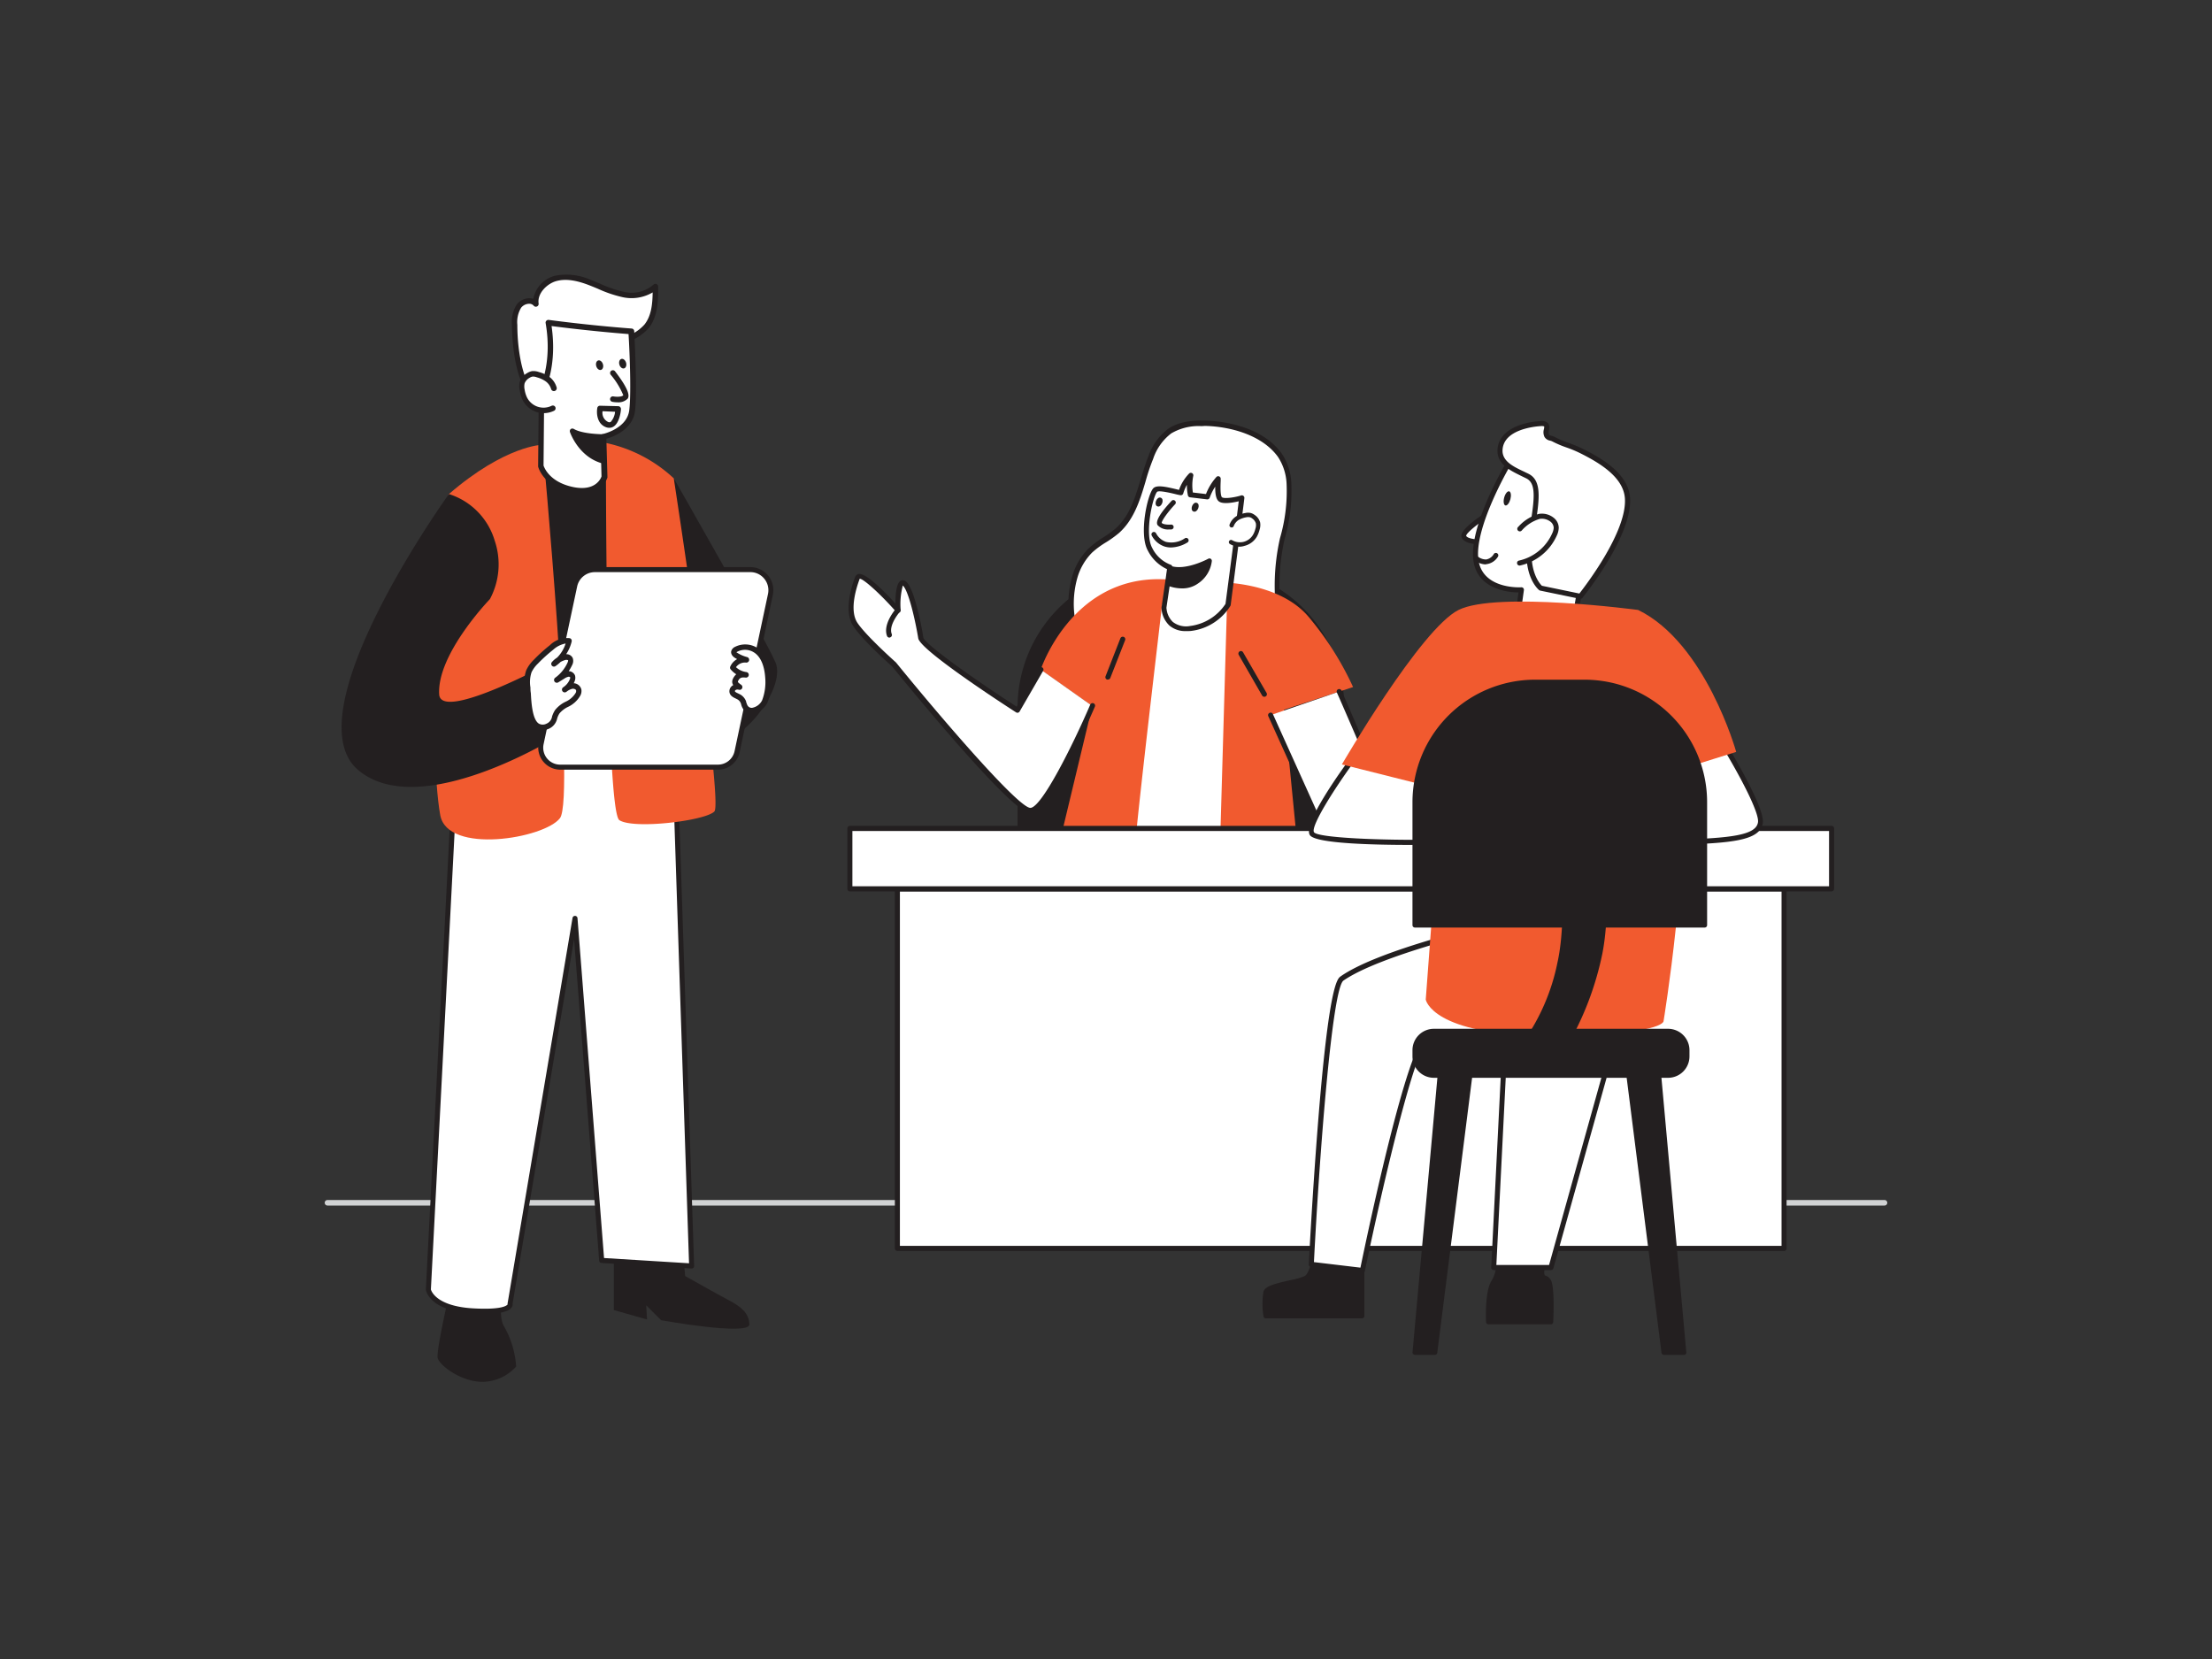<svg xmlns="http://www.w3.org/2000/svg" viewBox="0 0 400 300"><rect x="0" y="0" width="400" height="300" fill="#333333" stroke="none"/><g id="_116_team_meeting_flatline" data-name="#116_team_meeting_flatline"><path d="M340.78,218H59.22a.5.5,0,0,1-.5-.5.5.5,0,0,1,.5-.5H340.78a.5.5,0,0,1,.5.5A.5.5,0,0,1,340.78,218Z" fill="#d1d3d4"></path><path d="M209.39,103h8.31a24.94,24.94,0,0,1,24.94,24.94v27.36a0,0,0,0,1,0,0H184.46a0,0,0,0,1,0,0V127.9A24.94,24.94,0,0,1,209.39,103Z" fill="#231f20"></path><path d="M242.65,155.71H184.46a.45.45,0,0,1-.45-.45V127.9a25.41,25.41,0,0,1,25.38-25.38h8.32a25.41,25.41,0,0,1,25.38,25.38v27.36A.45.45,0,0,1,242.65,155.71Zm-57.75-.89h57.3V127.9a24.52,24.52,0,0,0-24.49-24.5h-8.32a24.52,24.52,0,0,0-24.49,24.5Z" fill="#231f20"></path><path d="M233.05,87.39a30.3,30.3,0,0,1-1.2,10.11c-1.14,4.13-.8,8.91-1,13.18a24.85,24.85,0,0,1-.68,5.44c-1.62,5.9-7.45,9.94-13.48,11A20.65,20.65,0,0,1,199,121.88a17.69,17.69,0,0,1-4.69-17.52,11.2,11.2,0,0,1,2.81-4.78c1.46-1.4,3.38-2.24,4.9-3.58,3.67-3.26,4.22-8.67,6.06-13.22A10,10,0,0,1,211.55,78a10.82,10.82,0,0,1,6.32-1.38c4.79.11,10.63,1.72,13.56,5.82A10,10,0,0,1,233.05,87.39Z" fill="#fff"></path><path d="M213.14,127.84a20.81,20.81,0,0,1-14.44-5.63,18.13,18.13,0,0,1-4.8-18,11.52,11.52,0,0,1,2.92-5,17.88,17.88,0,0,1,2.63-2,18.86,18.86,0,0,0,2.28-1.64c2.51-2.23,3.5-5.47,4.55-8.91.42-1.38.85-2.8,1.39-4.15a10.46,10.46,0,0,1,3.62-5c2.09-1.4,4.76-1.49,6.59-1.46,2.3.06,10.08.65,13.92,6a10.46,10.46,0,0,1,1.71,5.18h0a31.19,31.19,0,0,1-1.22,10.28,38.34,38.34,0,0,0-.91,9.42c0,1.22,0,2.47-.1,3.66a26.18,26.18,0,0,1-.7,5.54c-1.78,6.48-8.24,10.35-13.85,11.3A20.71,20.71,0,0,1,213.14,127.84Zm4.11-50.78a9.72,9.72,0,0,0-5.45,1.31A9.6,9.6,0,0,0,208.52,83c-.53,1.3-1,2.71-1.37,4.07-1,3.4-2.11,6.92-4.81,9.32A19.85,19.85,0,0,1,200,98.07a16.13,16.13,0,0,0-2.5,1.84,10.65,10.65,0,0,0-2.68,4.59,17.18,17.18,0,0,0,4.57,17,20.15,20.15,0,0,0,17.24,5.09c5.32-.91,11.44-4.55,13.12-10.64a25.36,25.36,0,0,0,.67-5.35c.06-1.17.08-2.36.1-3.62a39,39,0,0,1,.94-9.65,30.28,30.28,0,0,0,1.19-9.95h0a9.6,9.6,0,0,0-1.54-4.74c-2.86-4-8.69-5.52-13.2-5.62Z" fill="#231f20"></path><path d="M235.74,201.36c1.52-17.11.95-38-6.94-54.7l-33.33,3.92c0,.27-6.12,29.43-10.63,50.78Z" fill="#231f20"></path><polygon points="202.07 150.71 206 106.31 226.7 107.22 225.9 151.88 202.07 150.71" fill="#fff"></polygon><path d="M225.9,152.34h0l-23.82-1.17a.49.49,0,0,1-.32-.16.47.47,0,0,1-.11-.34l3.92-44.41a.44.44,0,0,1,.48-.41l20.7.92a.44.44,0,0,1,.43.46l-.8,44.66a.47.47,0,0,1-.14.33A.52.52,0,0,1,225.9,152.34Zm-23.33-2.06,22.88,1.12.78-43.74-19.82-.88Z" fill="#231f20"></path><path d="M244.68,124.24l-12.48,4.1L234.62,153l-14.06,2,1.32-45.68-11.75,0c0,.44-4,33.71-4.87,43.52L192,150.7l5.52-23-9.34-6.58s5.48-16.72,21.78-16.38c15,.32,9.78.52,9.48.54.3,0,11.89-.38,17.44,6.56A55.86,55.86,0,0,1,244.68,124.24Z" fill="#f15a2f"></path><path d="M211.57,102.55s-1.09,7.34-1.09,7.34.07,4.24,4.76,3.72a9.36,9.36,0,0,0,6.81-4.3s2.33-18,2.48-19.31c-.8.24-3.06.74-3.8.3s-.5-3-.47-3.76a9.54,9.54,0,0,0-1.9,3.26l-3.07-.37a8.63,8.63,0,0,1,0-3.47,7.78,7.78,0,0,0-1.74,3.09c-.86-.12-4-1.12-4.62-.5-.94.91-2.54,7.94-.95,10.74S211.57,102.55,211.57,102.55Z" fill="#fff"></path><path d="M214.47,114.12a4.41,4.41,0,0,1-3-1,4.68,4.68,0,0,1-1.44-3.2c0-.06.81-5.54,1-7a7.36,7.36,0,0,1-3.46-3.35c-1.67-2.94-.07-10.21,1-11.29.61-.6,2.14-.29,4.07.17l.56.14A8.21,8.21,0,0,1,215,85.66a.45.45,0,0,1,.78.4,8.41,8.41,0,0,0-.07,3l2.37.28a10.09,10.09,0,0,1,1.87-3.07.45.45,0,0,1,.79.32v.35c-.12,2.41.11,2.92.26,3,.49.28,2.35,0,3.44-.35a.45.45,0,0,1,.42.09.44.44,0,0,1,.16.4c-.14,1.3-2.38,18.59-2.47,19.32a.49.49,0,0,1-.06.17,9.77,9.77,0,0,1-7.16,4.53A8,8,0,0,1,214.47,114.12ZM210.94,110a3.84,3.84,0,0,0,1.14,2.46,3.89,3.89,0,0,0,3.11.74,9,9,0,0,0,6.42-4c.17-1.29,2-15.17,2.39-18.55-1,.23-2.72.55-3.5.08-.63-.37-.76-1.47-.75-2.73a9.13,9.13,0,0,0-1,2,.45.45,0,0,1-.48.3l-3.07-.37a.44.44,0,0,1-.39-.36,8.62,8.62,0,0,1-.18-1.9,7.38,7.38,0,0,0-.66,1.56.45.45,0,0,1-.5.32,10.43,10.43,0,0,1-1-.22c-.71-.17-2.87-.68-3.22-.4-.74.72-2.36,7.56-.88,10.18a6.09,6.09,0,0,0,3.29,3,.46.46,0,0,1,.34.51c0,.08-1.07,7.22-1.08,7.34Z" fill="#231f20"></path><path d="M222.74,95a2.54,2.54,0,0,1,1.06-1.27,4.45,4.45,0,0,1,1.47-.52,1.93,1.93,0,0,1,.86,0,1.59,1.59,0,0,1,.53.28,2,2,0,0,1,.83,1.12,2.45,2.45,0,0,1-.09,1.14,4.84,4.84,0,0,1-.46,1.16A3.15,3.15,0,0,1,222.58,98" fill="#fff"></path><path d="M224.22,98.86a3.56,3.56,0,0,1-1.85-.51.4.4,0,0,1,.41-.68,2.83,2.83,0,0,0,2.11.31,2.78,2.78,0,0,0,1.7-1.28,4.1,4.1,0,0,0,.42-1.06,2,2,0,0,0,.09-1,1.66,1.66,0,0,0-.67-.89,1.09,1.09,0,0,0-.4-.21,1.56,1.56,0,0,0-.67,0,4.43,4.43,0,0,0-1.35.47,2.26,2.26,0,0,0-.9,1.08.4.4,0,1,1-.74-.29,3,3,0,0,1,1.22-1.46,4.75,4.75,0,0,1,1.6-.57,2.23,2.23,0,0,1,1,0,2.06,2.06,0,0,1,.68.34,2.39,2.39,0,0,1,1,1.35,2.79,2.79,0,0,1-.1,1.33,5.25,5.25,0,0,1-.5,1.27,3.59,3.59,0,0,1-2.19,1.64A3.24,3.24,0,0,1,224.22,98.86Z" fill="#231f20"></path><path d="M211.27,105.47s2.88,1.31,5.13-.36a5.23,5.23,0,0,0,2.3-3.73s-4.23,2.3-7.13,1.32Z" fill="#231f20"></path><path d="M213.7,106.4a7.12,7.12,0,0,1-2.62-.53.44.44,0,0,1-.25-.45l.3-2.77a.43.43,0,0,1,.2-.32.46.46,0,0,1,.38,0c2.68.91,6.73-1.26,6.78-1.29a.46.46,0,0,1,.44,0,.47.47,0,0,1,.21.39,5.66,5.66,0,0,1-2.48,4.07A4.86,4.86,0,0,1,213.7,106.4Zm-2-1.22a4.92,4.92,0,0,0,4.4-.42,5.34,5.34,0,0,0,2-2.6c-1.31.59-3.94,1.57-6.14,1.1Z" fill="#231f20"></path><path d="M212.19,90.86s-2.95,3.15-2.49,3.86,2.11.56,2.11.56" fill="#fff"></path><path d="M211.42,95.74a2.53,2.53,0,0,1-2.09-.78c-.43-.66.42-2.14,2.54-4.4a.43.43,0,0,1,.62,0,.44.44,0,0,1,0,.63c-1.32,1.41-2.45,3-2.41,3.36.19.28,1.11.36,1.67.31a.44.44,0,0,1,.48.4.45.45,0,0,1-.4.48Z" fill="#231f20"></path><ellipse cx="216.1" cy="91.7" rx="0.84" ry="0.59" transform="translate(51.37 258.94) rotate(-68.42)" fill="#231f20"></ellipse><ellipse cx="209.59" cy="90.77" rx="0.84" ry="0.59" transform="translate(48.11 252.3) rotate(-68.42)" fill="#231f20"></ellipse><path d="M208.66,96.58s1.61,3.5,5.84,1.09" fill="#fff"></path><path d="M211.75,99a3.83,3.83,0,0,1-1.18-.18,4.09,4.09,0,0,1-2.31-2,.44.44,0,1,1,.8-.37,3.23,3.23,0,0,0,1.79,1.54,4.34,4.34,0,0,0,3.43-.66.44.44,0,0,1,.44.77A6,6,0,0,1,211.75,99Z" fill="#231f20"></path><line x1="200.35" y1="122.42" x2="203.03" y2="115.56" fill="#fff"></line><path d="M200.35,122.88a.33.33,0,0,1-.17,0,.45.45,0,0,1-.26-.59l2.68-6.86a.46.46,0,0,1,.86.33l-2.69,6.86A.46.46,0,0,1,200.35,122.88Z" fill="#231f20"></path><path d="M242.17,125.06s9.56,21.89,10.16,24.22-27.61,23.48-31.06,25.16-8.66,3.78-11.17.22c-1.78-2.51,5.73-5.75,5.73-5.75s-3.88-2.73-2.45-3.56,7.59.51,7.59.51l17.32-17.72-8.52-18.82" fill="#fff"></path><path d="M214.11,177.07a5,5,0,0,1-4.39-2.14,1.89,1.89,0,0,1-.28-1.63c.55-1.92,3.95-3.75,5.5-4.49-.95-.74-2.38-2-2.33-3a1,1,0,0,1,.54-.86c1.41-.82,6.2.1,7.67.41l16.92-17.31-8.39-18.54a.45.45,0,0,1,.23-.6.44.44,0,0,1,.6.22L238.7,148a.44.44,0,0,1-.09.5L221.3,166.18a.48.48,0,0,1-.43.13c-2.31-.51-6.33-1.11-7.26-.57-.09,0-.09.08-.09.11,0,.5,1.31,1.79,2.58,2.68a.49.49,0,0,1,.19.42.46.46,0,0,1-.28.38c-1.42.61-5.22,2.57-5.69,4.22a1,1,0,0,0,.15.85c2.26,3.21,7.13,1.33,10.6-.37,4-1.94,30.65-22.34,30.82-24.67-.59-2.23-10-23.9-10.14-24.12a.45.45,0,0,1,.23-.6.47.47,0,0,1,.61.24c.39.89,9.58,22,10.19,24.28.78,3-29.2,24.66-31.31,25.69S216.53,177.07,214.11,177.07Z" fill="#231f20"></path><path d="M188.19,121.08l-4.26,7.35s-17.15-11.07-17.48-13.08-1.61-8.67-2.95-9.82-1.13,4.83-1.13,4.83-6.65-7.56-7.32-5.87c-.79,1.94-2.05,6.07-.4,8.48,1.76,2.59,7,7.22,7,7.22s21.52,26.52,24.64,26.41,11.22-18.94,11.22-18.94" fill="#fff"></path><path d="M186.3,147.06c-3.26,0-21.37-22.13-25-26.58-.17-.13-5.27-4.64-7-7.25s-.37-7.13.35-8.92a.82.82,0,0,1,.63-.51c1.35-.23,4.8,3.32,6.64,5.34,0-1.73.19-3.77,1-4.14a.84.84,0,0,1,.94.18c1.62,1.4,3,9.21,3.1,10.1.24,1.15,8.7,7.21,16.88,12.51l4-6.94a.47.47,0,0,1,.63-.16.45.45,0,0,1,.16.62l-4.25,7.35a.49.49,0,0,1-.29.22.47.47,0,0,1-.36-.07c-2.89-1.86-17.33-11.28-17.68-13.38-.53-3.21-1.75-8.63-2.79-9.55a13.1,13.1,0,0,0-.39,4.46.44.44,0,0,1-.28.44.48.48,0,0,1-.52-.12c-2.93-3.33-6-6.06-6.61-6-.46,1.24-2,5.62-.39,8s6.9,7.09,6.95,7.13c8.3,10.22,22.15,26.3,24.31,26.3h0c2.06-.08,7.74-11.49,10.82-18.67a.46.46,0,0,1,.6-.24.45.45,0,0,1,.24.6c-1.37,3.19-8.38,19.1-11.63,19.22Z" fill="#231f20"></path><path d="M162.37,110.36s-2.26,2.55-1.54,4.48" fill="#fff"></path><path d="M160.83,115.3a.47.47,0,0,1-.43-.3c-.8-2.16,1.53-4.83,1.63-4.94a.45.45,0,0,1,.68.6c-.58.66-2,2.65-1.45,4a.46.46,0,0,1-.27.59A.41.41,0,0,1,160.83,115.3Z" fill="#231f20"></path><line x1="228.62" y1="125.54" x2="224.38" y2="118.19" fill="#fff"></line><path d="M228.62,126a.47.47,0,0,1-.39-.23L224,118.42a.47.47,0,0,1,.17-.63.45.45,0,0,1,.62.17l4.25,7.35a.45.45,0,0,1-.17.62A.39.39,0,0,1,228.62,126Z" fill="#231f20"></path><rect x="162.28" y="160.73" width="160.34" height="65.02" fill="#fff"></rect><path d="M322.62,226.21H162.28a.46.46,0,0,1-.46-.46v-65a.46.46,0,0,1,.46-.46H322.62a.46.46,0,0,1,.45.46v65A.46.46,0,0,1,322.62,226.21Zm-159.89-.92H322.16v-64.1H162.73Z" fill="#231f20"></path><rect x="153.68" y="149.8" width="177.52" height="10.93" fill="#fff"></rect><path d="M331.21,161.19H153.68a.46.46,0,0,1-.45-.46V149.8a.46.46,0,0,1,.45-.46H331.21a.46.46,0,0,1,.45.46v10.93A.46.46,0,0,1,331.21,161.19Zm-177.07-.92H330.75v-10H154.14Z" fill="#231f20"></path><path d="M270,92.36s-5.7,3.56-5.29,4.64,3.14,1,3.14,1" fill="#fff"></path><path d="M267.64,98.43c-.8,0-2.89-.11-3.34-1.28S267,93.7,269.77,92a.44.44,0,1,1,.47.75c-2.74,1.7-5.08,3.6-5.11,4.14.2.49,1.74.7,2.71.66a.45.45,0,0,1,.46.43.45.45,0,0,1-.43.46Z" fill="#231f20"></path><path d="M272.88,83.68s-6.53,10.92-6,17.2,8.27,5.79,8.27,5.79L274,114.45s10.26.41,10.26,0,3.8-19.69,3.55-25S275.86,82.19,272.88,83.68Z" fill="#fff"></path><path d="M281.27,115.09c-1.55,0-3.84,0-7.25-.19a.42.42,0,0,1-.33-.16.47.47,0,0,1-.1-.36l1-7.25c-1.85,0-7.76-.58-8.2-6.21-.5-6.36,5.83-17,6.1-17.48a.52.52,0,0,1,.19-.17c2.22-1.11,8.5-.48,12.41,1.81,2,1.19,3.14,2.7,3.22,4.37.2,4.29-2.16,17.29-3.17,22.84-.21,1.15-.38,2.06-.39,2.18a.59.59,0,0,1-.15.33C284.5,114.9,284.3,115.09,281.27,115.09ZM274.56,114c4,.15,8.27.23,9.32.1.05-.3.16-.86.36-2,.92-5,3.35-18.45,3.16-22.63-.08-1.7-1.55-2.91-2.78-3.62-3.68-2.17-9.51-2.65-11.42-1.84-.7,1.21-6.35,11.1-5.9,16.82s7.49,5.39,7.79,5.37a.45.45,0,0,1,.48.51Z" fill="#231f20"></path><path d="M294.3,90.05c-.31-4.27-5.25-7-8.63-8.66-1.53-.75-3.3-1.17-4.77-2-.41-.22-.94-.15-1.2-.61-.52-.91.95-2.33-1.19-2.19-2.74.18-7,1.3-7.25,4.69-.18,2.75,2.89,3.77,4.93,4.79,2.32,1.16,1.74,4.63.58,11.25s1.84,9,1.84,9l7.19,1.49S294.8,96.75,294.3,90.05Z" fill="#fff"></path><path d="M285.8,108.29h-.09l-7.2-1.49a.66.66,0,0,1-.19-.09c-.13-.11-3.19-2.65-2-9.45s1.62-9.79-.33-10.76l-.83-.4c-2-1-4.53-2.12-4.36-4.83.22-3.41,4.11-4.88,7.68-5.12a1.72,1.72,0,0,1,1.45.37,1.44,1.44,0,0,1,.17,1.27,1.32,1.32,0,0,0,0,.79c.06.11.18.15.46.23a2.37,2.37,0,0,1,.56.2,19,19,0,0,0,2.53,1.08,23.44,23.44,0,0,1,2.22.9c4,1.94,8.57,4.73,8.89,9h0c.5,6.81-8.23,17.65-8.6,18.11A.46.46,0,0,1,285.8,108.29Zm-7-2.37,6.8,1.41c1.23-1.58,8.67-11.31,8.23-17.25h0c-.29-3.84-4.63-6.44-8.39-8.28a22.57,22.57,0,0,0-2.13-.87,18.67,18.67,0,0,1-2.65-1.13,2.16,2.16,0,0,0-.36-.12,1.47,1.47,0,0,1-1-.66,1.94,1.94,0,0,1-.11-1.41,1.6,1.6,0,0,0,.05-.49h0s-.13-.11-.71-.06c-1.1.07-6.59.62-6.82,4.26-.14,2.08,2,3.07,3.83,3.94l.85.41c2.64,1.32,2,5,.82,11.74C276.23,103.06,278.39,105.5,278.82,105.92Z" fill="#231f20"></path><path d="M274.91,95.58a7.37,7.37,0,0,1,3.49-2.21c1.38-.24,3.05.66,3.05,2.06a3.17,3.17,0,0,1-.3,1.2,9.1,9.1,0,0,1-6.37,5.18" fill="#fff"></path><path d="M274.78,102.27a.45.45,0,0,1-.44-.36.44.44,0,0,1,.35-.54,8.63,8.63,0,0,0,6-4.93,2.66,2.66,0,0,0,.27-1,1.47,1.47,0,0,0-.57-1.09,2.53,2.53,0,0,0-1.95-.52,7,7,0,0,0-3.25,2.09.46.46,0,1,1-.63-.66,7.71,7.71,0,0,1,3.72-2.33,3.41,3.41,0,0,1,2.7.72,2.33,2.33,0,0,1,.89,1.79,3.46,3.46,0,0,1-.34,1.38,9.54,9.54,0,0,1-6.69,5.45Z" fill="#231f20"></path><path d="M271,227.7a6.58,6.58,0,0,1-.91,4.15c-1.23,1.84-.95,7.19-.95,7.19h11.31s.31-6.49-.41-7.42-1-.15-1.21-1.28a13.51,13.51,0,0,1,.58-3.92Z" fill="#231f20"></path><path d="M280.47,239.48H269.16a.45.45,0,0,1-.44-.42c0-.22-.27-5.52,1-7.45a6.23,6.23,0,0,0,.83-3.85.44.44,0,0,1,.37-.49l8.41-1.28a.43.43,0,0,1,.4.14.41.41,0,0,1,.09.41,12.79,12.79,0,0,0-.57,3.72c.06.31.11.38.12.38a1.76,1.76,0,0,1,1,.71c.76,1,.57,6.15.5,7.71A.44.44,0,0,1,280.47,239.48Zm-10.88-.88H280c.12-2.95,0-6.24-.33-6.71a.83.83,0,0,0-.51-.39c-.41-.13-.64-.33-.78-1.08a10.41,10.41,0,0,1,.41-3.46l-7.34,1.12a6.78,6.78,0,0,1-1,4C269.61,233.39,269.53,236.91,269.59,238.6Z" fill="#231f20"></path><path d="M237.89,226.85s-.54,3.56-1.69,4.27-6.86,1.28-7.29,2.57a13.51,13.51,0,0,0,0,4.27h17.38V225.75Z" fill="#231f20"></path><path d="M246.29,238.4H228.91a.43.43,0,0,1-.43-.38,13.73,13.73,0,0,1,0-4.47c.32-1,2.13-1.44,4.85-2.06a13.3,13.3,0,0,0,2.62-.74c.72-.44,1.3-2.67,1.49-4a.46.46,0,0,1,.38-.37l8.41-1.1a.43.43,0,0,1,.34.11.41.41,0,0,1,.15.33V238A.44.44,0,0,1,246.29,238.4Zm-17-.88h16.55V226.25l-7.58,1c-.17,1-.73,3.57-1.84,4.26a12.41,12.41,0,0,1-2.89.85c-1.41.32-4,.92-4.21,1.48A11.38,11.38,0,0,0,229.3,237.52Z" fill="#231f20"></path><polygon points="270.11 229.21 280.47 229.21 294.05 180.59 272.77 176.03 270.11 229.21" fill="#fff"></polygon><path d="M280.47,229.67H270.11a.48.48,0,0,1-.33-.15.45.45,0,0,1-.12-.33L272.32,176a.45.45,0,0,1,.17-.34.47.47,0,0,1,.38-.08l21.28,4.56a.42.42,0,0,1,.29.21.43.43,0,0,1,.05.35l-13.58,48.62A.47.47,0,0,1,280.47,229.67Zm-9.88-.92h9.53l13.36-47.81-20.28-4.35Z" fill="#231f20"></path><path d="M270.68,167.29s-21,4.75-28,9.69c-3,2.12-5.54,51.67-5.54,51.67l9.25,1.12S254.73,189.33,258,188s20.32-.76,20.32-.76S283.79,172.45,270.68,167.29Z" fill="#fff"></path><path d="M246.37,230.23h-.06l-9.24-1.12a.46.46,0,0,1-.4-.48c0-.12.64-12.54,1.63-25.05,2-25.52,3.54-26.57,4.1-27,7-4.94,27.32-9.57,28.18-9.76a.41.41,0,0,1,.27,0c13.37,5.25,7.92,20.38,7.86,20.53a.5.5,0,0,1-.44.3c-.17,0-17-.56-20.14.72-2.19.9-8.1,25.9-11.31,41.44A.47.47,0,0,1,246.37,230.23Zm-8.77-2,8.41,1c1.58-7.65,8.55-40.36,11.77-41.69s17.68-.88,20.18-.81a21.66,21.66,0,0,0,1-7.57,12.34,12.34,0,0,0-8.29-11.43c-1.83.42-21.11,5-27.73,9.59C240.87,178.79,238.58,209.14,237.6,228.24Z" fill="#231f20"></path><path d="M311.48,134.24s7.26,11.83,6.84,14.53-4.85,3.25-15.39,3.55l-6.7-19.65Z" fill="#fff"></path><path d="M302.93,152.77a.44.44,0,0,1-.43-.31l-6.7-19.64a.46.46,0,0,1,.48-.6l15.25,1.57a.45.45,0,0,1,.34.21c.75,1.23,7.34,12.05,6.9,14.84-.5,3.15-5.44,3.64-15.83,3.93Zm-6-19.57,6.35,18.65c9.81-.29,14.25-.83,14.62-3.15.29-1.84-3.78-9.32-6.66-14Z" fill="#231f20"></path><path d="M245.61,136s-9.69,12.91-8.36,14.81,23.18,1.52,23.18,1.52L262.32,136Z" fill="#fff"></path><path d="M255.28,152.79c-7.06,0-17.36-.26-18.4-1.76-1.42-2,6-12.26,8.36-15.35a.47.47,0,0,1,.37-.18h16.71a.45.45,0,0,1,.35.15.52.52,0,0,1,.11.36l-1.9,16.33a.45.45,0,0,1-.45.4C259.24,152.76,257.41,152.79,255.28,152.79Zm-9.44-16.38c-4.52,6.05-8.91,13.1-8.22,14.09s11.91,1.5,22.4,1.34l1.79-15.43Z" fill="#231f20"></path><path d="M296.23,110.3s-25.64-3.42-32.48,0-21.09,27.93-21.09,27.93l18,4.53-2.84,38s1.14,6.49,22,6.49,21-2.56,21-2.56,4.85-29.64,3.14-45.6l10-3.12S308.49,116.29,296.23,110.3Z" fill="#f15a2f"></path><path d="M277.56,123.35h9A21.7,21.7,0,0,1,308.3,145v22.25a0,0,0,0,1,0,0H255.87a0,0,0,0,1,0,0V145A21.7,21.7,0,0,1,277.56,123.35Z" fill="#231f20"></path><path d="M308.3,167.73H255.87a.44.44,0,0,1-.45-.44V145.05a22.17,22.17,0,0,1,22.14-22.14h9a22.16,22.16,0,0,1,22.14,22.14v22.24A.44.44,0,0,1,308.3,167.73Zm-52-.88h51.55v-21.8a21.29,21.29,0,0,0-21.26-21.26h-9a21.28,21.28,0,0,0-21.25,21.26Z" fill="#231f20"></path><rect x="255.87" y="186.48" width="49.2" height="7.98" rx="3.43" fill="#231f20"></rect><path d="M301.64,194.9H259.29a3.87,3.87,0,0,1-3.87-3.87v-1.12a3.87,3.87,0,0,1,3.87-3.87h42.35a3.87,3.87,0,0,1,3.87,3.87V191A3.87,3.87,0,0,1,301.64,194.9Zm-42.35-8a3,3,0,0,0-3,3V191a3,3,0,0,0,3,3h42.35a3,3,0,0,0,3-3v-1.12a3,3,0,0,0-3-3Z" fill="#231f20"></path><path d="M282.08,149.44s2.09,15.19,0,24.69S275.62,189,275.62,189H283a54.79,54.79,0,0,0,6.29-16.53c1.9-9.5,0-23,0-23Z" fill="#231f20"></path><path d="M283,189.39h-7.39a.46.46,0,0,1-.4-.25.44.44,0,0,1,.06-.47A37.77,37.77,0,0,0,281.65,174c2.05-9.31,0-24.39,0-24.54a.48.48,0,0,1,.11-.35.41.41,0,0,1,.33-.15h7.22a.44.44,0,0,1,.44.38c0,.13,1.88,13.67,0,23.13a55.36,55.36,0,0,1-6.35,16.67A.44.44,0,0,1,283,189.39Zm-6.51-.88h6.26a55.11,55.11,0,0,0,6.11-16.17c1.68-8.44.33-20.21,0-22.46h-6.33c.34,2.71,1.8,15.85-.07,24.35A39.84,39.84,0,0,1,276.5,188.51Z" fill="#231f20"></path><polygon points="260.62 192.09 255.87 244.51 259.48 244.51 266.31 190.47 260.62 192.09" fill="#231f20"></polygon><path d="M259.48,245h-3.61a.44.44,0,0,1-.44-.48l4.75-52.43a.44.44,0,0,1,.31-.39l5.7-1.61a.41.41,0,0,1,.41.09.43.43,0,0,1,.15.39l-6.84,54A.44.44,0,0,1,259.48,245Zm-3.13-.88h2.74l6.7-53L261,192.43Z" fill="#231f20"></path><polygon points="299.75 192.09 304.5 244.51 300.89 244.51 294.05 190.47 299.75 192.09" fill="#231f20"></polygon><path d="M304.5,245h-3.61a.45.45,0,0,1-.44-.39l-6.84-54a.43.43,0,0,1,.15-.39.41.41,0,0,1,.41-.09l5.7,1.61a.46.46,0,0,1,.32.39l4.75,52.43a.41.41,0,0,1-.12.33A.44.44,0,0,1,304.5,245Zm-3.22-.88H304l-4.67-51.65-4.77-1.35Z" fill="#231f20"></path><path d="M266.85,100.88a2.32,2.32,0,0,0,3.65-.41" fill="#fff"></path><path d="M268.6,102.06a3.31,3.31,0,0,1-2.06-.86.44.44,0,1,1,.61-.64,2.36,2.36,0,0,0,1.6.61,2,2,0,0,0,1.39-1,.44.44,0,0,1,.72.52,2.83,2.83,0,0,1-2,1.32Z" fill="#231f20"></path><ellipse cx="272.57" cy="90.13" rx="1.32" ry="0.58" transform="translate(114.96 330.08) rotate(-75)" fill="#231f20"></ellipse><path d="M93,58.73a5.39,5.39,0,0,1,.8-3.4c.72-.94,2.32-1.28,3.08-.36-.3-2.1,1.47-4.06,3.51-4.62a10.06,10.06,0,0,1,6.19.73,35.88,35.88,0,0,0,6,2.15,6.56,6.56,0,0,0,5.92-1.4c0,2.51,0,5.23-1.61,7.19a8.55,8.55,0,0,1-5,2.68c-1.89.41-3.84.52-5.71,1-.73.21-1.54.57-1.75,1.29a3.14,3.14,0,0,0,.23,1.67,5.54,5.54,0,0,1-2.5,6.06C94.16,76.35,93.05,63.24,93,58.73Z" fill="#fff"></path><path d="M99.05,73.22a4,4,0,0,1-2-.55c-4.18-2.38-4.47-12-4.48-13.93h0a5.82,5.82,0,0,1,.9-3.71,2.92,2.92,0,0,1,2.2-1.1,2.43,2.43,0,0,1,.77.11,5.35,5.35,0,0,1,3.89-4.17,10.74,10.74,0,0,1,6.5.74c.56.22,1.12.46,1.68.69a21.76,21.76,0,0,0,4.18,1.44,6,6,0,0,0,5.47-1.26.5.5,0,0,1,.86.35c0,2.8-.1,5.48-1.72,7.5a9,9,0,0,1-5.3,2.86c-.82.17-1.65.3-2.45.41a27.59,27.59,0,0,0-3.24.61c-.81.23-1.28.55-1.4.95a2.11,2.11,0,0,0,.14,1.1l.09.3a6,6,0,0,1-2.73,6.63A6.76,6.76,0,0,1,99.05,73.22ZM95.67,54.93h0a1.91,1.91,0,0,0-1.43.71,5,5,0,0,0-.69,3.09h0c0,5,1.1,11.43,4,13.08,1.17.67,2.64.51,4.36-.49a5,5,0,0,0,2.27-5.5l-.08-.28a2.86,2.86,0,0,1-.15-1.65c.22-.78.91-1.31,2.1-1.64a28.38,28.38,0,0,1,3.36-.64c.78-.11,1.6-.23,2.38-.4a8,8,0,0,0,4.73-2.5c1.23-1.53,1.47-3.6,1.5-5.83a7.54,7.54,0,0,1-5.52.84,22.63,22.63,0,0,1-4.38-1.5c-.55-.23-1.1-.46-1.65-.67-2.41-.93-4.28-1.16-5.88-.72S97.12,53,97.4,54.89a.5.5,0,0,1-.3.53.49.49,0,0,1-.58-.13A1.06,1.06,0,0,0,95.67,54.93Z" fill="#231f20"></path><path d="M121.84,86.5s16.2,28.28,18.38,33.25-7.45,16.44-11.17,13.65S121.84,86.5,121.84,86.5Z" fill="#231f20"></path><path d="M90.78,234s-.64,4.16.32,5.76a17.08,17.08,0,0,1,2.24,7.35,8.31,8.31,0,0,1-6.08,2.77c-3.83,0-7.67-2.88-8.1-4.26s3.09-16.09,3.09-16.09Z" fill="#231f20"></path><path d="M117.19,133.19l-18.47,5.12L94.44,84.9s15.3-3.62,19-1.92S117.19,133.19,117.19,133.19Z" fill="#231f20"></path><path d="M98.72,138.81a.47.47,0,0,1-.28-.09.52.52,0,0,1-.22-.37L94,84.94a.49.49,0,0,1,.38-.52c.63-.15,15.5-3.65,19.31-1.89s4,42.51,4,50.66a.5.5,0,0,1-.36.48l-18.48,5.12ZM95,85.29l4.2,52.38,17.52-4.85c0-23.26-1.27-48.37-3.47-49.38C110.41,82.14,99.48,84.25,95,85.29Z" fill="#231f20"></path><path d="M111,224.39V236.9l6,1.7-.14-2.56,2.7,2.7s16,2.88,15.95.75-1.7-3.3-3.73-4.37-7.88-4.37-7.88-4.37l-.86-9.16" fill="#231f20"></path><path d="M82.38,138.24l-4.92,94.91s.47,3.47,8,3.9,6.78-1.34,6.78-1.34L104,166.09l4.83,61.84,16.26,1-3.23-97.48Z" fill="#fff"></path><path d="M87.66,237.57c-.68,0-1.41,0-2.22-.07-7.82-.44-8.41-4.13-8.43-4.29l4.91-95a.46.46,0,0,1,.38-.43L121.76,131a.47.47,0,0,1,.36.1.42.42,0,0,1,.17.34l3.23,97.47a.45.45,0,0,1-.13.35.51.51,0,0,1-.35.13l-16.26-1a.45.45,0,0,1-.43-.42l-4.54-58.14L92.7,235.69a1,1,0,0,1-.18.73C92,237.19,90.38,237.57,87.66,237.57Zm-9.74-4.4s.65,3,7.57,3.42c4.74.27,5.93-.35,6.23-.63a.2.2,0,0,0,.08-.12.3.3,0,0,1,0-.21L103.53,166a.45.45,0,0,1,.47-.38.45.45,0,0,1,.43.43l4.8,61.44,15.37.95L121.4,132l-38.58,6.63-4.9,94.54Z" fill="#231f20"></path><path d="M98.1,80.42s6,63.84,3.16,67.53-20.35,6.62-21.65-.55c-2.15-11.77-1-54.08,1.57-58.06C91.38,80.52,98.1,80.42,98.1,80.42Z" fill="#f15a2f"></path><path d="M121.84,86.5s9,58.54,7.34,60.24S114.55,150,112,148.31s-2.43-68.21-2.43-68.21A25.83,25.83,0,0,1,121.84,86.5Z" fill="#f15a2f"></path><path d="M109.08,78.94l.2,7.27s-.86,3.35-5.75,2.35-5.74-4.31-5.74-4.31l.12-13.57s2.57-4.57,1.23-12.34c0,0,6.81.94,15,1.56,0,0,.6,10.52.15,14.3S109.08,78.94,109.08,78.94Z" fill="#fff"></path><path d="M105.23,89.25a8.68,8.68,0,0,1-1.8-.2c-5.15-1-6.09-4.53-6.12-4.68a.5.5,0,0,1,0-.12l.12-13.58a.5.5,0,0,1,.06-.24s2.47-4.52,1.18-12a.48.48,0,0,1,.13-.43.51.51,0,0,1,.43-.15c.07,0,6.89.95,15,1.56a.5.5,0,0,1,.46.47c0,.43.6,10.61.15,14.39-.41,3.45-4,4.73-5.19,5.07l.19,6.87a.68.68,0,0,1,0,.14S109,89.25,105.23,89.25Zm-6.94-5.07c.14.42,1.12,3,5.34,3.89,4,.83,5-1.5,5.14-1.92L108.58,79a.5.5,0,0,1,.4-.51s4.4-.94,4.81-4.31,0-11.75-.13-13.77c-6.46-.51-12-1.2-13.92-1.45,1,6.87-.94,11.12-1.33,11.88Z" fill="#231f20"></path><path d="M100.19,70.21a3.11,3.11,0,0,0-1.14-1.66,5.66,5.66,0,0,0-1.73-.79,2.14,2.14,0,0,0-1-.15,2.1,2.1,0,0,0-.68.27,2.45,2.45,0,0,0-1.13,1.27,3,3,0,0,0,0,1.39A5.66,5.66,0,0,0,94.9,72a3.84,3.84,0,0,0,5.16,1.82" fill="#fff"></path><path d="M98.38,74.71a4.5,4.5,0,0,1-1.45-.24,4.39,4.39,0,0,1-2.48-2.25A5.89,5.89,0,0,1,94,70.63,3.34,3.34,0,0,1,94,69a2.88,2.88,0,0,1,1.34-1.54,2.59,2.59,0,0,1,.87-.35,2.9,2.9,0,0,1,1.25.17,5.92,5.92,0,0,1,1.89.87,3.66,3.66,0,0,1,1.31,1.92.5.5,0,1,1-1,.27,2.67,2.67,0,0,0-1-1.39,5.12,5.12,0,0,0-1.58-.72,1.84,1.84,0,0,0-.8-.13,1.6,1.6,0,0,0-.5.21,2,2,0,0,0-.91,1,2.62,2.62,0,0,0,0,1.15,5.17,5.17,0,0,0,.39,1.33,3.34,3.34,0,0,0,4.49,1.59.5.5,0,1,1,.44.9A4.33,4.33,0,0,1,98.38,74.71Z" fill="#231f20"></path><path d="M110.84,67.47s2.81,3.61,2.26,4.31-2.28.39-2.28.39" fill="#fff"></path><path d="M111.67,72.75a4.82,4.82,0,0,1-.94-.09.5.5,0,0,1-.4-.58.51.51,0,0,1,.58-.4c.6.11,1.56.1,1.8-.21a13.89,13.89,0,0,0-2.26-3.69.5.5,0,1,1,.79-.61c2,2.6,2.78,4.25,2.25,4.93A2.33,2.33,0,0,1,111.67,72.75Z" fill="#231f20"></path><ellipse cx="108.43" cy="66.04" rx="0.63" ry="0.89" transform="translate(-14.21 33.19) rotate(-16.35)" fill="#231f20"></ellipse><ellipse cx="112.61" cy="65.76" rx="0.63" ry="0.89" transform="translate(-13.96 34.36) rotate(-16.35)" fill="#231f20"></ellipse><path d="M111.79,74l-3.29-.08s-.42,2.33,1.3,2.92S111.79,74,111.79,74Z" fill="#fff"></path><path d="M110.18,77.36a1.79,1.79,0,0,1-.54-.09c-1.69-.58-1.8-2.54-1.63-3.49a.48.48,0,0,1,.51-.41l3.28.08a.51.51,0,0,1,.49.54c0,.24-.22,2.41-1.31,3.13A1.42,1.42,0,0,1,110.18,77.36Zm-1.22-3a1.82,1.82,0,0,0,1,1.94.5.5,0,0,0,.47,0,3.09,3.09,0,0,0,.79-1.84Z" fill="#231f20"></path><path d="M109.08,78.94s-3.78,0-5.54-1c0,0,1.48,4.31,5.59,5.38Z" fill="#231f20"></path><path d="M109.13,83.82l-.13,0c-4.32-1.12-5.87-5.51-5.93-5.69a.5.5,0,0,1,.15-.55.52.52,0,0,1,.57,0c1.62.94,5.24.95,5.28.94h0a.49.49,0,0,1,.49.49l.05,4.37a.5.5,0,0,1-.19.4A.48.48,0,0,1,109.13,83.82Zm-4.6-4.94a8.09,8.09,0,0,0,4.09,3.76l0-3.21A16.93,16.93,0,0,1,104.53,78.88Z" fill="#231f20"></path><path d="M77.34,131.93a.5.5,0,0,1-.06-1c.15,0,14.85-1.68,19.26-4.08a.5.5,0,0,1,.68.2.51.51,0,0,1-.2.68c-4.59,2.5-19,4.12-19.63,4.19Z" fill="#231f20"></path><path d="M81.18,89.34s-28.61,39.71-16.36,49.95c11.24,9.39,36.1-6.2,36.1-6.2l-1.5-13.19s-19.66,10.65-20,5.69c-.46-7.29,9.17-17.25,9.17-17.25a13.31,13.31,0,0,0,.87-10.57A12.59,12.59,0,0,0,81.18,89.34Z" fill="#231f20"></path><path d="M129.82,138.72H101.29a3.52,3.52,0,0,1-3.44-4.24L103.92,106a3.72,3.72,0,0,1,3.64-3h28.12a3.72,3.72,0,0,1,3.63,4.5l-6.05,28.44A3.51,3.51,0,0,1,129.82,138.72Z" fill="#fff"></path><path d="M129.82,139.18H101.29a4,4,0,0,1-3.88-4.8l6.07-28.53a4.18,4.18,0,0,1,4.08-3.3h28.12a4.17,4.17,0,0,1,4.08,5l-6,28.45A4,4,0,0,1,129.82,139.18Zm-22.26-35.72a3.28,3.28,0,0,0-3.19,2.58L98.3,134.57a3.06,3.06,0,0,0,3,3.7h28.53a3.08,3.08,0,0,0,3-2.42l6.05-28.45a3.27,3.27,0,0,0-.66-2.73,3.23,3.23,0,0,0-2.53-1.21Z" fill="#231f20"></path><path d="M95.42,124.4a6.12,6.12,0,0,1,.23-3,5.74,5.74,0,0,1,1.26-1.73,28.18,28.18,0,0,1,2.86-2.6,4,4,0,0,1,3.15-1.18,6.83,6.83,0,0,1-2.73,4.1,3.78,3.78,0,0,1,1.74-1.11c.45-.14,1.07-.12,1.26.32a1.06,1.06,0,0,1-.11.86,7.49,7.49,0,0,1-2.37,2.9l1.1-.68a2.33,2.33,0,0,1,.93-.4.79.79,0,0,1,.84.42,1,1,0,0,1-.08.75,3.68,3.68,0,0,1-1.37,1.65,3.29,3.29,0,0,1,1.39-.65,1.08,1.08,0,0,1,1.2.73,1.22,1.22,0,0,1-.17.81c-.81,1.58-2.76,1.76-3.7,3.08-.71,1-.38,2.05-1.83,2.65C95.44,132.82,95.62,126.46,95.42,124.4Z" fill="#fff"></path><path d="M98,132.06a2.08,2.08,0,0,1-1.12-.31c-1.62-1-1.8-4.22-1.92-6.33,0-.38,0-.71-.07-1a6.62,6.62,0,0,1,.27-3.21,6.24,6.24,0,0,1,1.36-1.89,28.06,28.06,0,0,1,2.91-2.64,4.45,4.45,0,0,1,3.56-1.28.47.47,0,0,1,.32.21.52.52,0,0,1,.07.38,7.19,7.19,0,0,1-1,2.31,1.24,1.24,0,0,1,1.19.7,1.59,1.59,0,0,1-.11,1.27,9.13,9.13,0,0,1-.62,1.1,1.26,1.26,0,0,1,1.13.75,1.55,1.55,0,0,1-.09,1.13c0,.1-.09.2-.14.3a1.49,1.49,0,0,1,1.39,1.13,1.74,1.74,0,0,1-.21,1.14,5,5,0,0,1-2.19,2,4.62,4.62,0,0,0-1.56,1.19,3.54,3.54,0,0,0-.42.93,2.61,2.61,0,0,1-1.62,1.89A3,3,0,0,1,98,132.06Zm4.25-15.69a4.57,4.57,0,0,0-2.2,1.11A28.35,28.35,0,0,0,97.27,120a5.43,5.43,0,0,0-1.16,1.59,5.78,5.78,0,0,0-.19,2.73h0c0,.27,0,.62.07,1,.09,1.68.27,4.8,1.46,5.54a1.46,1.46,0,0,0,1.38,0,1.66,1.66,0,0,0,1-1.29,4.67,4.67,0,0,1,.56-1.19,5.44,5.44,0,0,1,1.88-1.48,4.1,4.1,0,0,0,1.79-1.54.7.7,0,0,0,.12-.48c0-.2-.36-.37-.66-.33a2.57,2.57,0,0,0-1,.48l-.12.09a.5.5,0,0,1-.56-.83l.11-.08a3.1,3.1,0,0,0,1.08-1.35c.1-.25.09-.34.08-.37a.33.33,0,0,0-.32-.11,2,2,0,0,0-.72.32l-1.1.68a.5.5,0,0,1-.56-.83,6.91,6.91,0,0,0,2.21-2.7c.13-.3.12-.41.11-.45s-.35-.14-.67,0a3.64,3.64,0,0,0-.7.31,7.08,7.08,0,0,1-.9.74.48.48,0,0,1-.65-.07.49.49,0,0,1,0-.66,4.25,4.25,0,0,1,.94-.81A6.26,6.26,0,0,0,102.28,116.37Z" fill="#231f20"></path><path d="M138.87,122.42c-.14-1.92-.73-4-2.39-5a3.61,3.61,0,0,0-3.38-.07.71.71,0,0,0-.42.43c-.06.3.22.55.48.71a6.42,6.42,0,0,0,1.77.75,2.46,2.46,0,0,0-2.46,1.42A3.86,3.86,0,0,0,134.9,122a1.64,1.64,0,0,0-1.71.6c-.62.86-.13,1.1.55,1.62a1.42,1.42,0,0,0-.89.09.75.75,0,0,0-.45.71c0,.55.74.73,1.22,1a1.86,1.86,0,0,1,.84,1,4,4,0,0,0,.23.69c1,1.66,3.07.28,3.58-.88A9.63,9.63,0,0,0,138.87,122.42Z" fill="#fff"></path><path d="M135.93,129a1.91,1.91,0,0,1-1.67-1,2.55,2.55,0,0,1-.22-.57,1.66,1.66,0,0,0-.06-.21,1.35,1.35,0,0,0-.61-.74l-.31-.16c-.47-.22-1.1-.52-1.16-1.23a1.25,1.25,0,0,1,.7-1.2c-.25-.37-.32-.86.18-1.56a2,2,0,0,1,.36-.4,4.34,4.34,0,0,1-1-.87.49.49,0,0,1-.08-.53,2.86,2.86,0,0,1,1.23-1.34l-.35-.2c-.75-.46-.77-1-.71-1.24a1.22,1.22,0,0,1,.67-.77,4.11,4.11,0,0,1,3.87.08c1.94,1.12,2.51,3.54,2.64,5.38h0a10.31,10.31,0,0,1-.64,4.64A3.53,3.53,0,0,1,136,129Zm-2.52-4.31a.69.69,0,0,0-.34.07.29.29,0,0,0-.18.21c0,.15.32.3.6.43l.38.19a2.39,2.39,0,0,1,1.06,1.28c0,.09,0,.18.08.27a1.22,1.22,0,0,0,.12.34.87.87,0,0,0,.86.52,2.52,2.52,0,0,0,1.82-1.35,9.24,9.24,0,0,0,.56-4.16h0c-.11-1.59-.58-3.68-2.14-4.58a3,3,0,0,0-2.9-.06,1.23,1.23,0,0,0-.16.1s.09.07.25.16a6.1,6.1,0,0,0,1.64.7.5.5,0,0,1-.19,1,2,2,0,0,0-1.78.84,3.4,3.4,0,0,0,1.87.88h0a.5.5,0,1,1-.12,1h0c-.63-.08-1,0-1.24.39s-.27.39.27.8l.18.13a.5.5,0,0,1,.16.59.49.49,0,0,1-.54.3Z" fill="#231f20"></path></g></svg>
